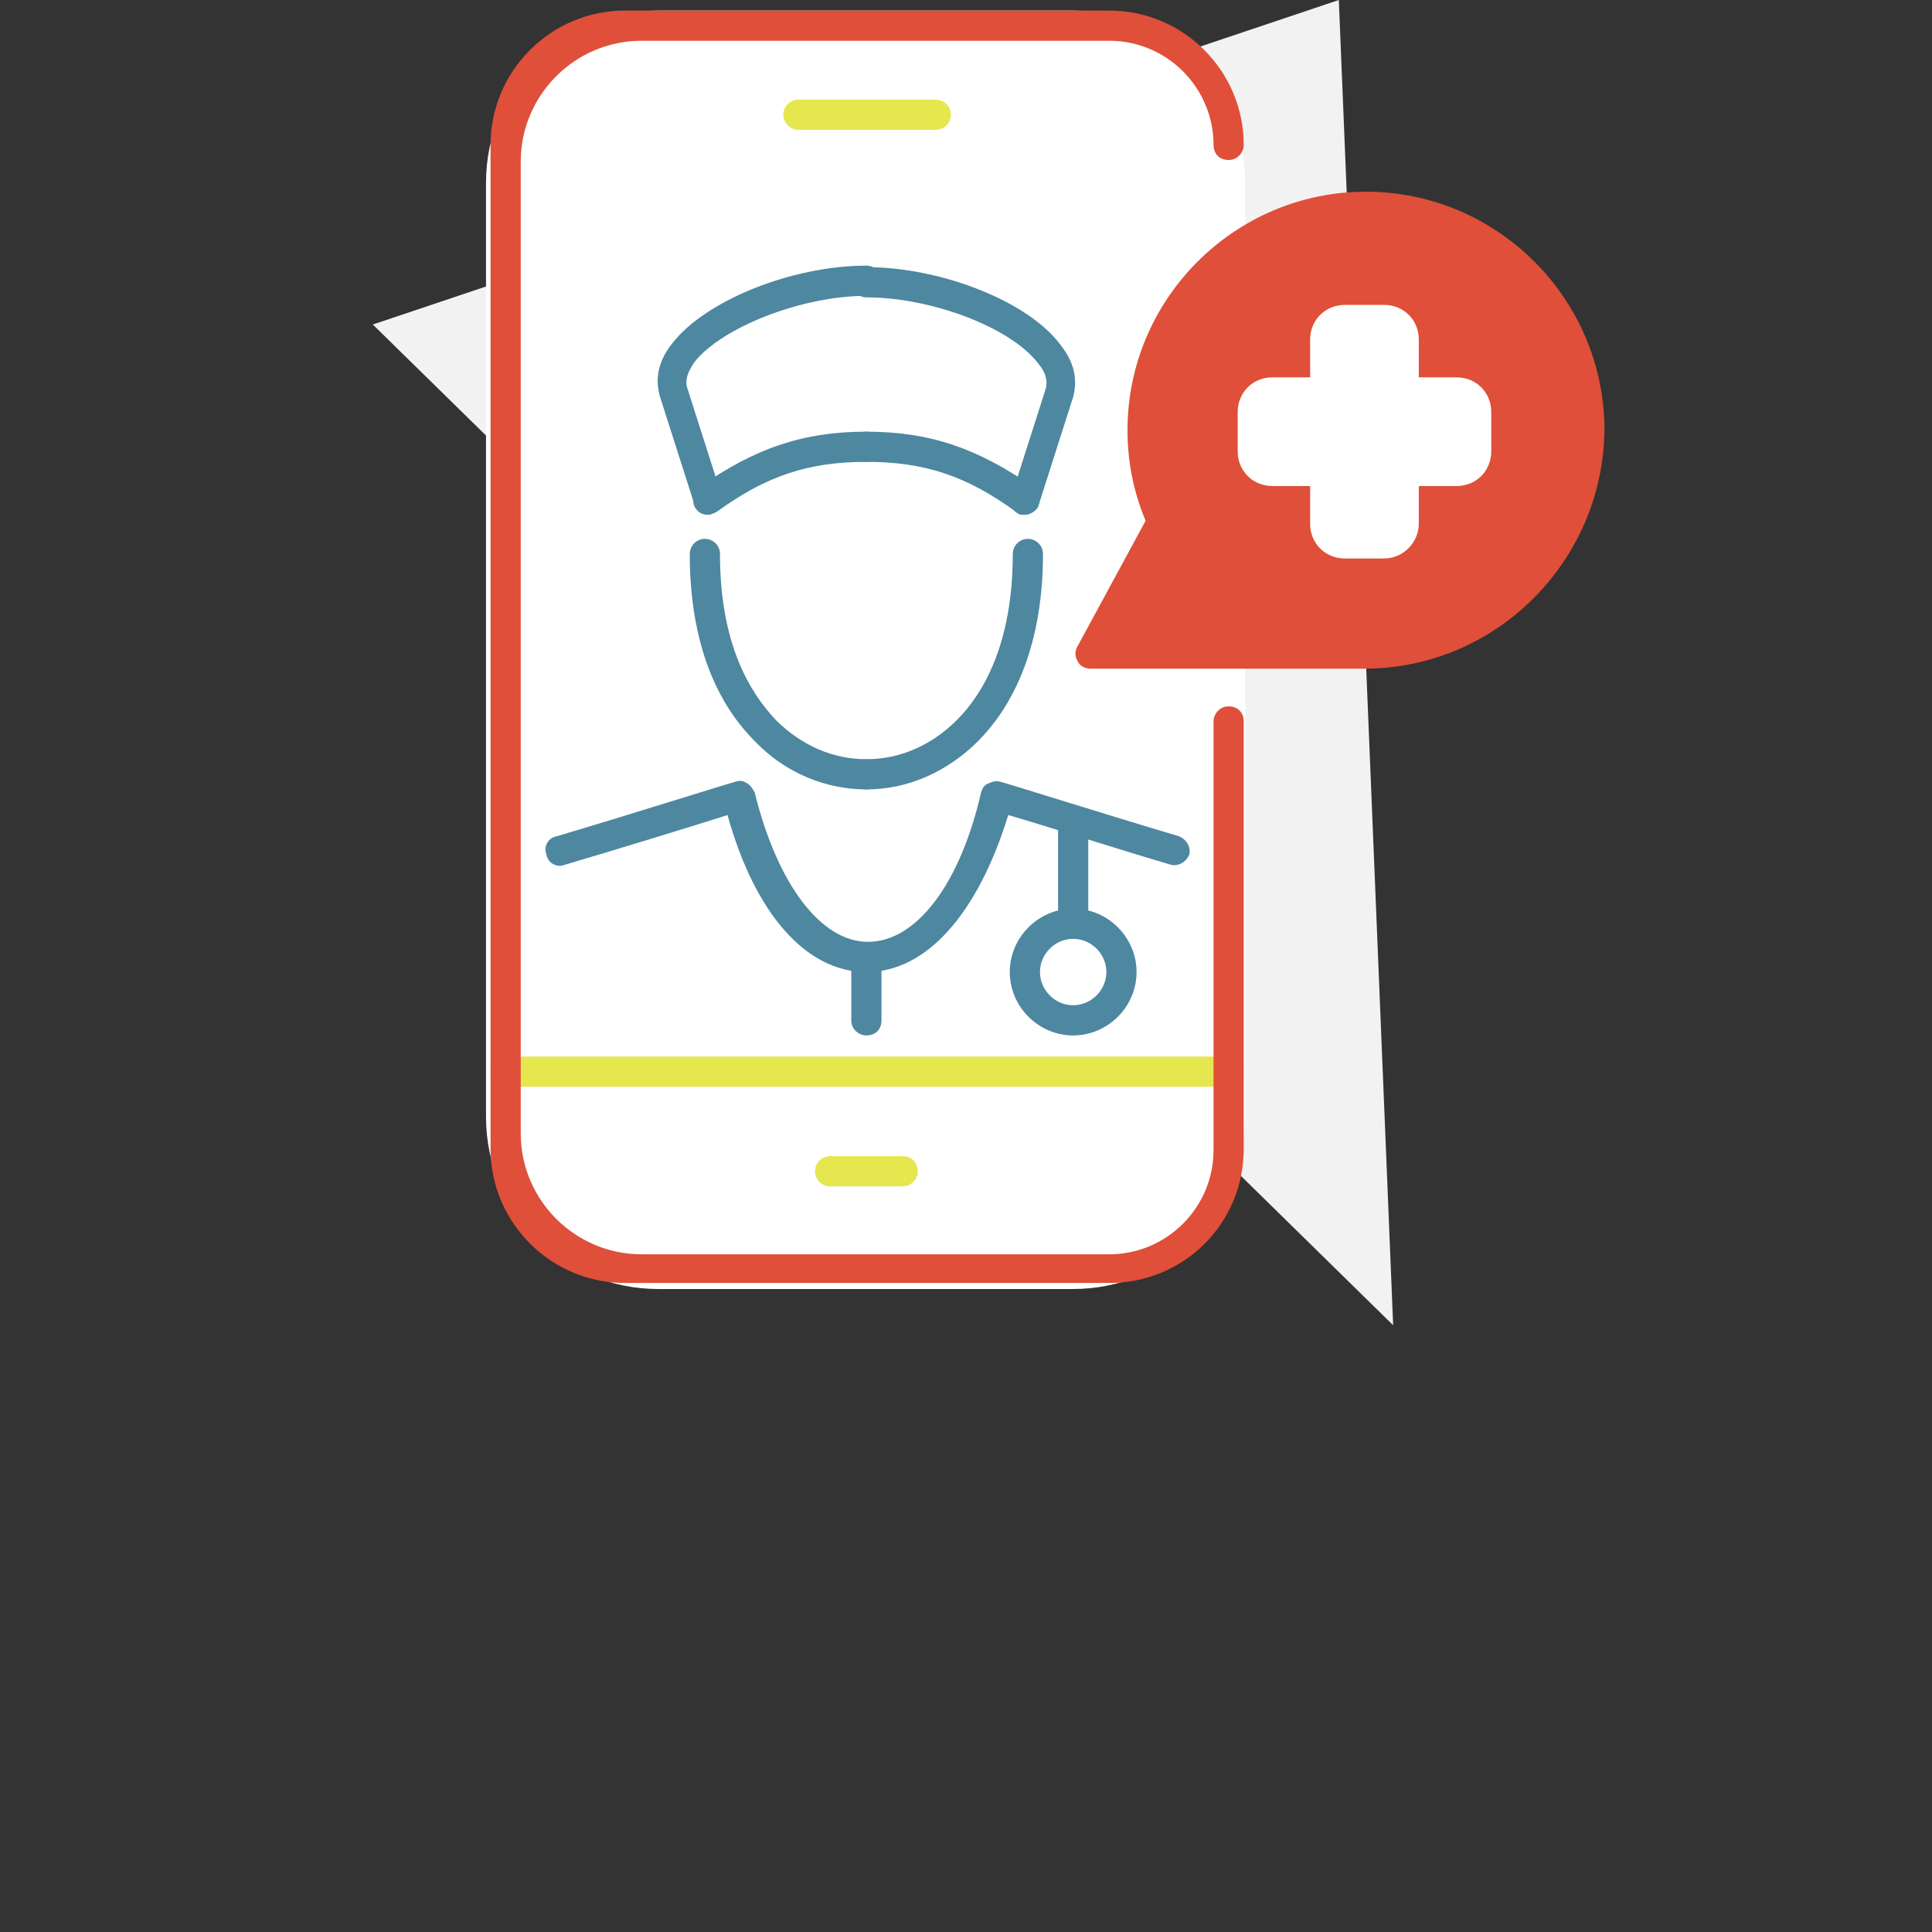 <?xml version="1.0" encoding="utf-8"?>
<!-- Generator: Adobe Illustrator 27.9.3, SVG Export Plug-In . SVG Version: 9.03 Build 53313)  -->
<svg version="1.1" xmlns="http://www.w3.org/2000/svg" xmlns:xlink="http://www.w3.org/1999/xlink" x="0px" y="0px"
	 viewBox="0 0 128 128" style="enable-background:new 0 0 128 128;" xml:space="preserve">
<rect x="0" y="0" width="128" height="128" fill="#333333" stroke="none"/>
<style type="text/css">
	.st0{fill:#F2F2F2;}
	.st1{fill:#E6E64F;}
	.st2{fill:#FFFFFF;}
	.st3{fill:#4E87A0;}
	.st4{fill:#DF4F39;}
</style>
<g id="Layer_2">
</g>
<g id="Layer_1">
	<g>
		<g>
			<polygon class="st0" points="24.7,21.5 88.7,0 92.3,87.8 			"/>
		</g>
		<g>
			<g>
				<path class="st1" d="M77.3,12c0.5,0,1,0.4,1,1c0,0.5-0.4,1-1,1H33.5c-0.5,0-1-0.4-1-1c0-0.5,0.4-1,1-1"/>
			</g>
		</g>
		<path class="st2" d="M71.1,85.4H43.6c-6.3,0-11.4-5.1-11.4-11.4V12.1c0-6.3,5.1-11.4,11.4-11.4h27.5c6.3,0,11.4,5.1,11.4,11.4V74
			C82.5,80.3,77.4,85.4,71.1,85.4z"/>
		<g>
			<g>
				<path class="st1" d="M81.4,72H33.5c-0.5,0-1-0.4-1-1s0.4-1,1-1h47.9c0.5,0,1,0.4,1,1S81.9,72,81.4,72z"/>
			</g>
			<line class="st1" x1="33.5" y1="12" x2="77.3" y2="12"/>
			<g>
				<g>
					<path class="st3" d="M57.4,64.4c-4,0-7.4-3.9-9.2-10.4c-2.2,0.7-7.4,2.3-10.8,3.3c-0.5,0.2-1.1-0.1-1.2-0.7
						c-0.2-0.5,0.1-1.1,0.7-1.2c4.4-1.3,11.7-3.6,11.8-3.6c0.3-0.1,0.5-0.1,0.8,0.1c0.2,0.1,0.4,0.4,0.5,0.6
						c1.5,6.1,4.4,9.9,7.5,9.9c3.2,0,6.1-3.8,7.5-9.9c0.1-0.3,0.2-0.5,0.5-0.6c0.2-0.1,0.5-0.2,0.8-0.1c0.1,0,7.4,2.3,11.8,3.6
						c0.5,0.2,0.8,0.7,0.7,1.2c-0.2,0.5-0.7,0.8-1.2,0.7c-3.4-1-8.7-2.7-10.8-3.3C64.8,60.5,61.4,64.4,57.4,64.4z"/>
				</g>
				<g>
					<path class="st3" d="M46.9,34.1c-0.4,0-0.8-0.3-0.9-0.7l-2.3-7.2c0,0,0,0,0,0c-0.2-0.8-0.3-2,0.8-3.4c2.2-2.9,8-5.2,12.9-5.2
						c0.5,0,1,0.4,1,1c0,0.5-0.4,1-1,1h0c-4.3,0-9.6,2.1-11.4,4.4c-0.4,0.6-0.6,1.1-0.5,1.6l2.3,7.2c0.2,0.5-0.1,1.1-0.6,1.2
						C47.1,34.1,47,34.1,46.9,34.1z"/>
				</g>
				<g>
					<path class="st3" d="M57.4,52.3c-2.7,0-5.4-1.1-7.4-3.2c-2-2-4.3-5.7-4.3-12.4c0-0.5,0.4-1,1-1c0,0,0,0,0,0c0.5,0,1,0.4,1,1
						c0,6,2,9.2,3.7,11c1.7,1.7,3.8,2.6,6,2.6c0.5,0,1,0.4,1,1C58.4,51.8,58,52.3,57.4,52.3z"/>
				</g>
				<g>
					<path class="st3" d="M46.9,34.1c-0.3,0-0.6-0.1-0.8-0.4c-0.3-0.4-0.2-1.1,0.2-1.4c3.7-2.6,6.9-3.7,11.1-3.7c0.5,0,1,0.4,1,1
						c0,0.5-0.4,1-1,1c-3.8,0-6.6,0.9-9.9,3.3C47.3,34,47.1,34.1,46.9,34.1z"/>
				</g>
				<g>
					<path class="st3" d="M67.9,34.1c-0.2,0-0.4-0.1-0.6-0.2c-3.3-2.4-6.1-3.3-9.9-3.3c-0.5,0-1-0.4-1-1c0-0.5,0.4-1,1-1l0,0
						c4.2,0,7.4,1.1,11.1,3.7c0.4,0.3,0.5,0.9,0.2,1.4C68.5,33.9,68.2,34.1,67.9,34.1z"/>
				</g>
				<g>
					<path class="st3" d="M57.4,52.3c-0.5,0-1-0.4-1-1c0-0.5,0.4-1,1-1c2.2,0,4.3-0.9,6-2.6c1.7-1.7,3.7-5,3.7-11c0-0.5,0.4-1,1-1
						c0,0,0,0,0,0c0.5,0,1,0.4,1,1c0,6.6-2.3,10.4-4.3,12.4C62.8,51.1,60.2,52.3,57.4,52.3z"/>
				</g>
				<g>
					<path class="st3" d="M67.9,34.1c-0.1,0-0.2,0-0.3,0c-0.5-0.2-0.8-0.7-0.6-1.2l2.3-7.2c0.1-0.5,0-1-0.5-1.6
						c-1.8-2.4-7.1-4.4-11.4-4.4c-0.5,0-1-0.4-1-1c0-0.5,0.4-1,1-1h0c5,0,10.8,2.3,12.9,5.2c1.1,1.4,1,2.6,0.8,3.4c0,0,0,0,0,0
						l-2.3,7.2C68.7,33.8,68.3,34.1,67.9,34.1z M70.2,25.9L70.2,25.9L70.2,25.9z"/>
				</g>
				<g>
					<path class="st3" d="M71.1,68.6c-2.3,0-4.2-1.9-4.2-4.2c0-2.3,1.9-4.2,4.2-4.2c2.3,0,4.2,1.9,4.2,4.2
						C75.3,66.7,73.4,68.6,71.1,68.6z M71.1,62.2c-1.2,0-2.2,1-2.2,2.2c0,1.2,1,2.2,2.2,2.2c1.2,0,2.2-1,2.2-2.2
						C73.3,63.2,72.3,62.2,71.1,62.2z"/>
				</g>
				<g>
					<path class="st3" d="M71.1,62.2c-0.5,0-1-0.4-1-1v-6.8c0-0.5,0.4-1,1-1c0.5,0,1,0.4,1,1v6.8C72.1,61.7,71.7,62.2,71.1,62.2z"/>
				</g>
				<g>
					<path class="st3" d="M57.4,68.6c-0.5,0-1-0.4-1-1v-4c0-0.5,0.4-1,1-1s1,0.4,1,1v4C58.4,68.2,58,68.6,57.4,68.6z"/>
				</g>
			</g>
			<g>
				<path class="st4" d="M73.5,85H41.4c-4.9,0-8.9-4-8.9-8.9V9.6c0-4.9,4-8.9,8.9-8.9h32.1c4.9,0,8.9,4,8.9,8.9c0,0.5-0.4,1-1,1
					s-1-0.4-1-1c0-3.8-3.1-6.9-6.9-6.9h-31c-4.4,0-8,3.6-8,8v64.4c0,4.4,3.6,8,8,8h31c3.8,0,6.9-3.1,6.9-6.9V47.8c0-0.5,0.4-1,1-1
					s1,0.4,1,1v28.3C82.4,81.1,78.4,85,73.5,85z"/>
			</g>
			<path class="st1" d="M62,6.6h-9.1c-0.5,0-1,0.4-1,1c0,0.5,0.4,1,1,1H62c0.5,0,1-0.4,1-1C63,7,62.5,6.6,62,6.6z"/>
			<path class="st1" d="M59.8,76.6H55c-0.5,0-1,0.4-1,1c0,0.5,0.4,1,1,1h4.8c0.5,0,1-0.4,1-1C60.8,77,60.4,76.6,59.8,76.6z"/>
			<g>
				<g>
					<path class="st4" d="M90.4,44.3C90.4,44.3,90.4,44.3,90.4,44.3l-18.2,0c-0.3,0-0.7-0.2-0.8-0.5c-0.2-0.3-0.2-0.7,0-1l4.5-8.3
						c-0.8-1.9-1.2-3.9-1.2-6c0-8.7,7.1-15.8,15.8-15.8s15.8,7.1,15.8,15.8C106.2,37.2,99.1,44.3,90.4,44.3
						C90.4,44.3,90.4,44.3,90.4,44.3z"/>
				</g>
				<g>
					<path class="st2" d="M91.7,37h-2.6c-1.3,0-2.3-1-2.3-2.3v-2.5h-2.5c-1.3,0-2.3-1-2.3-2.3v-2.6c0-1.3,1-2.3,2.3-2.3h2.5v-2.5
						c0-1.3,1-2.3,2.3-2.3h2.6c1.3,0,2.3,1,2.3,2.3v2.5h2.5c1.3,0,2.3,1,2.3,2.3v2.6c0,1.3-1,2.3-2.3,2.3H94v2.5
						C94,35.9,93,37,91.7,37z"/>
				</g>
			</g>
		</g>
	</g>
	<g>
	</g>
	<g>
	</g>
	<g>
	</g>
	<g>
	</g>
	<g>
	</g>
	<g>
	</g>
</g>
</svg>
